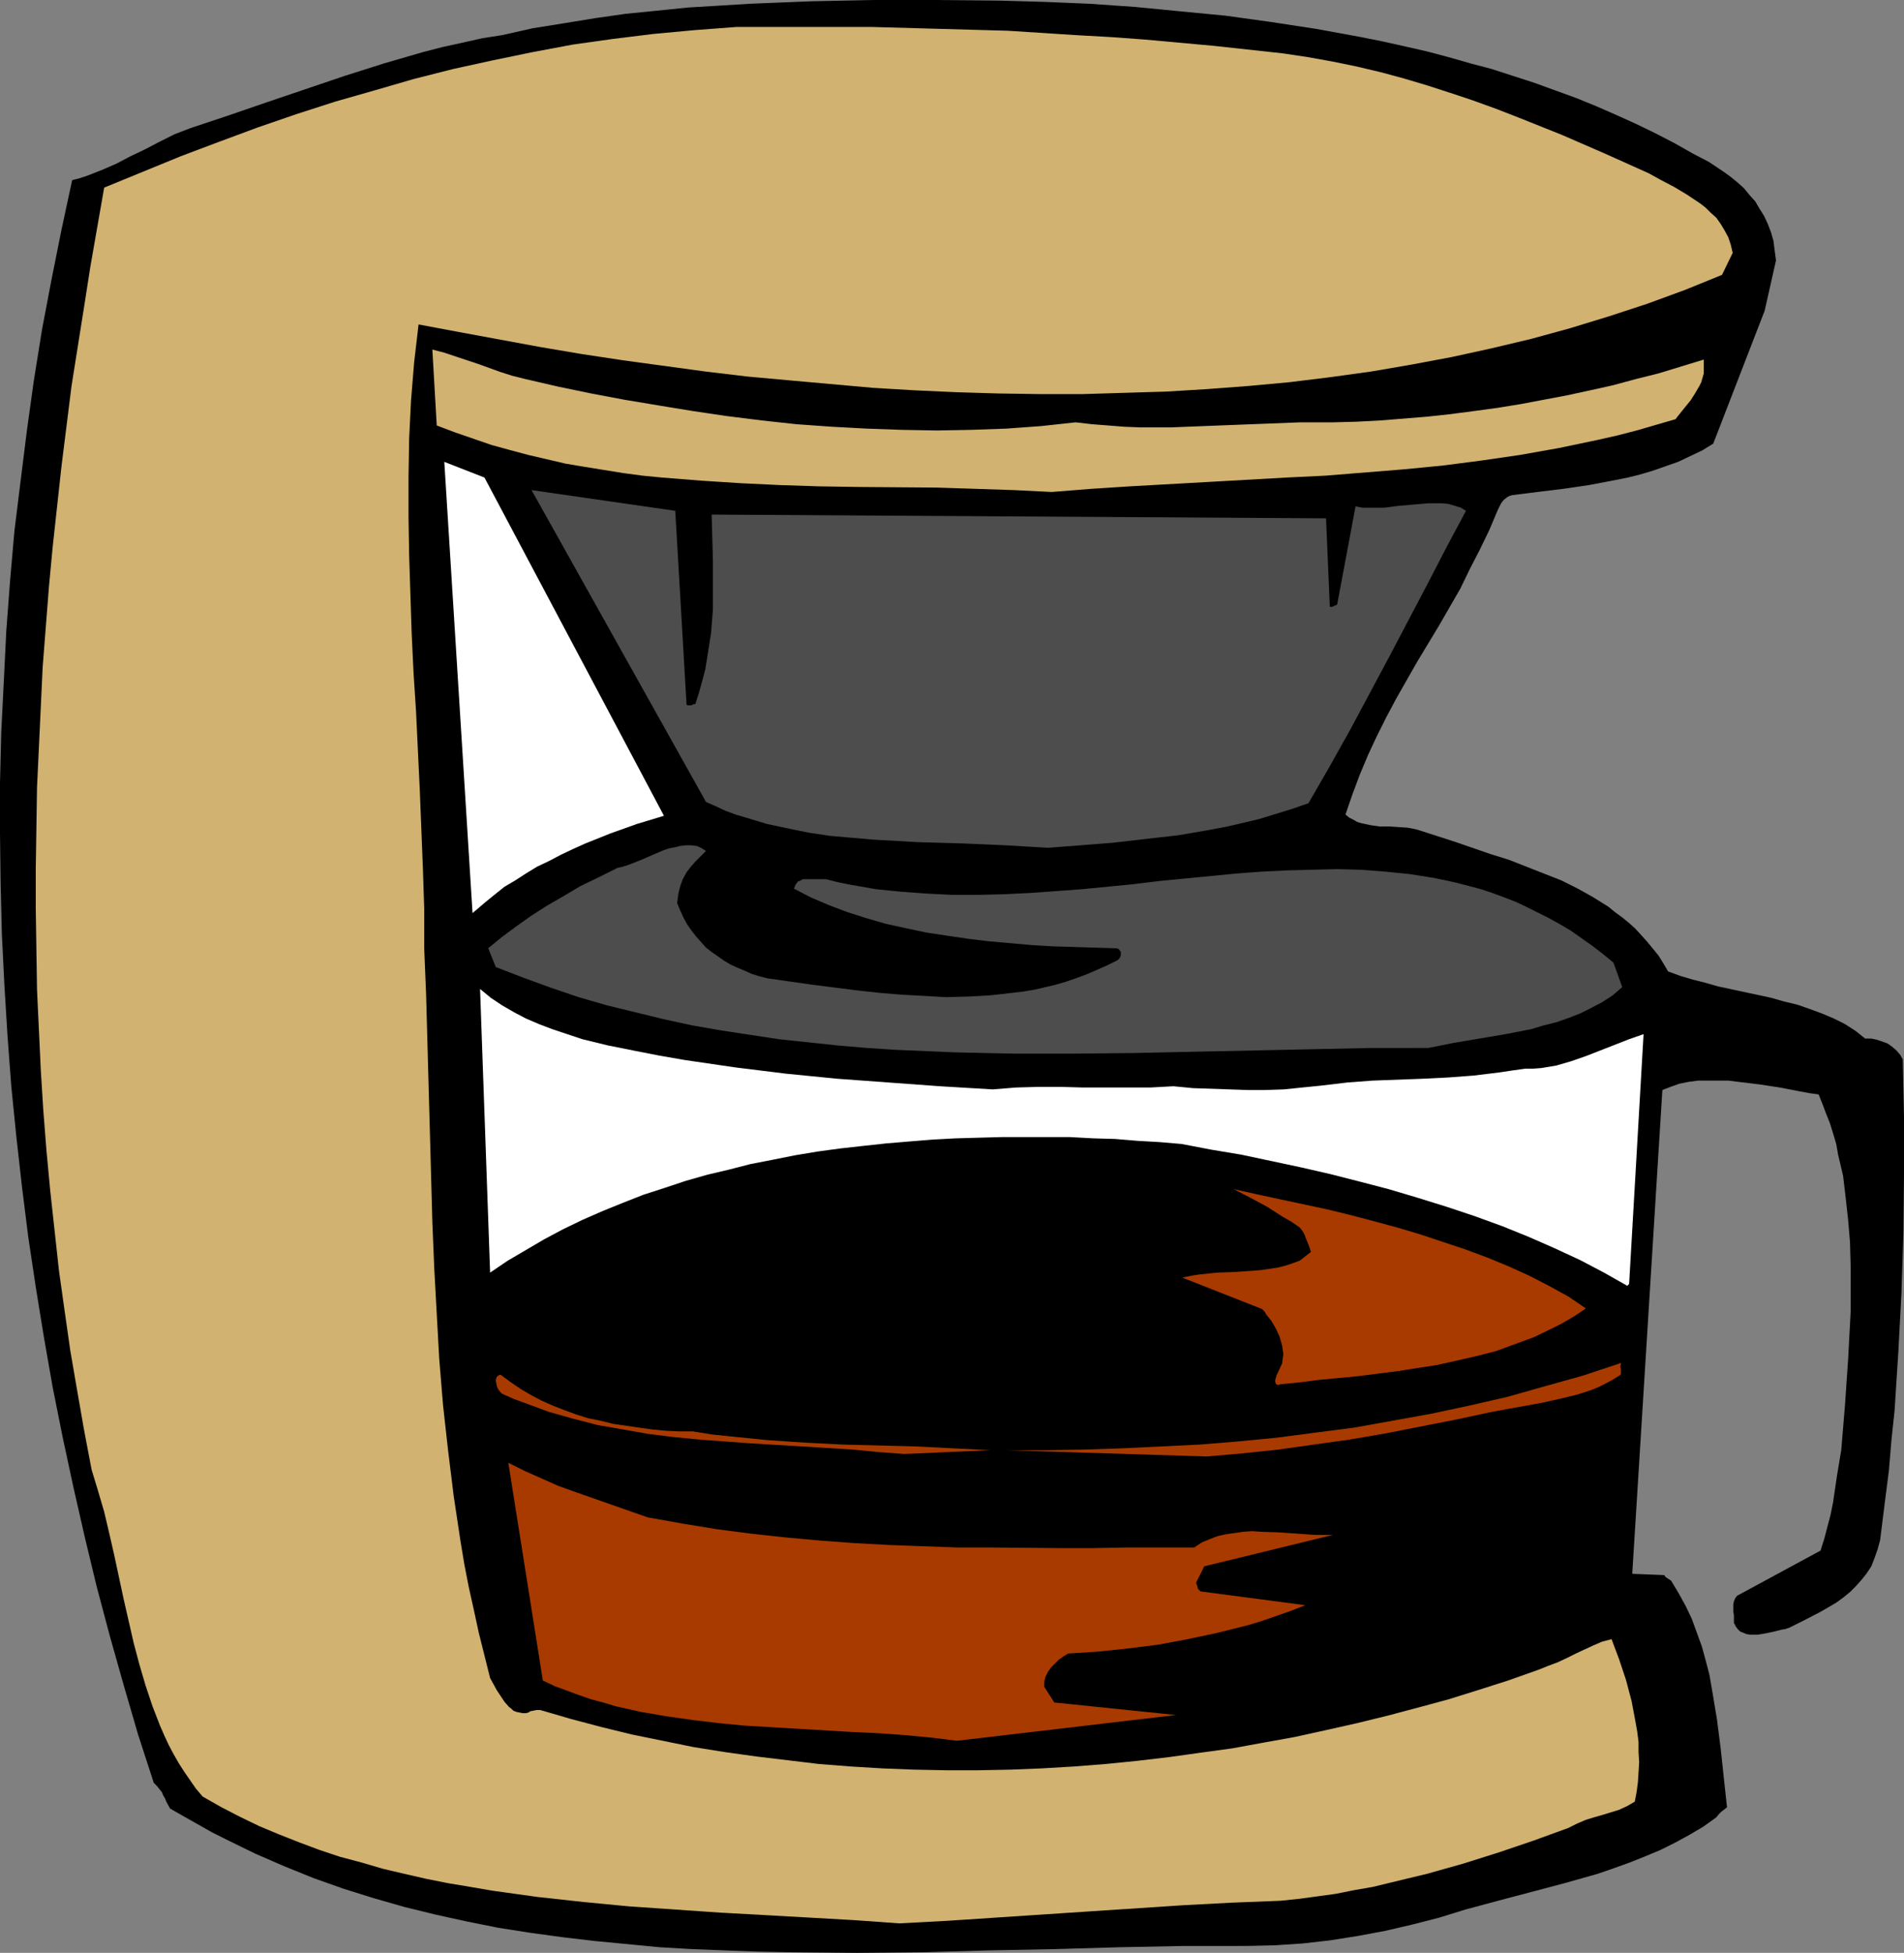 <?xml version="1.0" encoding="UTF-8" standalone="no"?>
<svg
   version="1.0"
   width="129.724mm"
   height="133.036mm"
   id="svg13"
   sodipodi:docname="Coffee Maker 14.wmf"
   xmlns:inkscape="http://www.inkscape.org/namespaces/inkscape"
   xmlns:sodipodi="http://sodipodi.sourceforge.net/DTD/sodipodi-0.dtd"
   xmlns="http://www.w3.org/2000/svg"
   xmlns:svg="http://www.w3.org/2000/svg">
  <rect width="100%" height="100%" fill="#808080" stroke="none"/>
  <sodipodi:namedview
     id="namedview13"
     pagecolor="#ffffff"
     bordercolor="#000000"
     borderopacity="0.25"
     inkscape:showpageshadow="2"
     inkscape:pageopacity="0.0"
     inkscape:pagecheckerboard="0"
     inkscape:deskcolor="#d1d1d1"
     inkscape:document-units="mm" />
  <defs
     id="defs1">
    <pattern
       id="WMFhbasepattern"
       patternUnits="userSpaceOnUse"
       width="6"
       height="6"
       x="0"
       y="0" />
  </defs>
  <path
     style="fill:#000000;fill-opacity:1;fill-rule:evenodd;stroke:none"
     d="m 320.937,501.035 7.272,-0.162 7.272,-0.485 7.11,-0.808 7.11,-1.131 6.949,-1.293 6.949,-1.616 6.949,-1.777 6.787,-2.1 8.403,-2.262 8.565,-2.262 8.565,-2.262 8.565,-2.424 4.202,-1.454 4.04,-1.454 4.04,-1.616 3.878,-1.616 3.878,-1.939 3.555,-1.939 3.555,-2.1 3.394,-2.424 0.646,-0.808 0.646,-0.646 0.646,-0.485 0.808,-0.646 -0.808,-7.432 -0.808,-7.594 -0.97,-7.594 -0.646,-3.878 -0.646,-3.878 -0.646,-3.716 -0.97,-3.716 -0.97,-3.555 -1.293,-3.555 -1.293,-3.555 -1.616,-3.393 -1.778,-3.231 -1.939,-3.231 -0.485,-0.323 -0.485,-0.323 -0.485,-0.323 -0.323,-0.485 -8.242,-0.323 7.757,-124.572 2.101,-0.808 2.262,-0.808 2.424,-0.485 2.424,-0.323 h 2.424 2.586 2.747 l 2.586,0.323 5.333,0.646 5.333,0.808 5.01,0.969 2.586,0.485 2.424,0.323 0.97,2.424 0.97,2.585 0.97,2.424 0.808,2.585 0.808,2.747 0.485,2.747 1.293,5.493 0.646,5.493 0.646,5.817 0.485,5.817 0.162,5.978 v 5.978 5.978 l -0.323,5.978 -0.323,6.14 -0.808,11.795 -0.485,5.817 -0.485,5.817 -1.131,6.786 -0.97,6.624 -0.646,3.231 -0.808,3.07 -0.808,3.07 -0.97,3.07 -21.493,11.633 -0.485,0.646 -0.323,0.808 -0.162,0.808 v 0.969 0.808 l 0.162,0.969 v 1.939 l 0.485,0.969 0.485,0.646 0.646,0.646 0.808,0.323 0.808,0.323 0.97,0.162 h 0.808 1.131 l 1.939,-0.323 2.262,-0.485 1.939,-0.485 0.97,-0.162 0.97,-0.323 4.202,-2.1 4.04,-2.1 1.939,-1.131 1.939,-1.131 1.778,-1.293 1.778,-1.454 1.454,-1.454 1.454,-1.616 1.293,-1.616 1.293,-1.939 0.808,-2.1 0.808,-2.262 0.646,-2.424 0.323,-2.585 0.97,-7.755 0.97,-7.594 0.646,-7.755 0.808,-7.594 0.485,-7.594 0.485,-7.594 0.808,-15.188 0.485,-15.188 0.162,-15.026 v -15.026 l -0.323,-14.865 -0.646,-1.131 -0.97,-1.131 -1.131,-0.969 -1.131,-0.808 -1.293,-0.485 -1.454,-0.485 -1.454,-0.323 h -1.616 l -2.424,-1.939 -2.747,-1.777 -2.909,-1.454 -3.07,-1.293 -3.07,-1.131 -3.232,-1.131 -3.394,-0.808 -3.394,-0.969 -6.787,-1.454 -6.787,-1.454 -3.394,-0.969 -3.232,-0.808 -3.232,-0.969 -3.07,-1.131 -1.131,-1.939 -1.293,-2.1 -1.454,-1.777 -1.454,-1.777 -1.454,-1.616 -1.616,-1.777 -1.616,-1.454 -1.778,-1.454 -1.778,-1.293 -1.778,-1.454 -3.878,-2.424 -4.04,-2.262 -4.202,-2.1 -4.525,-1.777 -4.525,-1.777 -4.525,-1.777 -4.686,-1.454 -9.373,-3.231 -9.534,-3.07 -2.424,-0.485 -2.424,-0.162 -2.424,-0.162 h -2.424 l -2.262,-0.323 -2.262,-0.485 -1.131,-0.323 -1.131,-0.646 -0.97,-0.485 -0.97,-0.808 1.778,-5.17 1.939,-5.17 2.101,-5.009 2.262,-4.847 2.424,-4.847 2.586,-4.847 5.333,-9.371 5.656,-9.371 5.494,-9.533 2.424,-5.009 2.586,-5.009 2.424,-5.009 2.262,-5.332 0.485,-0.969 0.323,-0.646 0.485,-0.646 0.323,-0.323 0.808,-0.646 0.646,-0.323 0.646,-0.162 6.464,-0.808 6.626,-0.808 6.626,-0.969 6.787,-1.293 3.232,-0.646 3.232,-0.808 3.232,-0.969 3.232,-1.131 3.232,-1.131 3.07,-1.454 3.07,-1.454 2.909,-1.777 13.251,-34.253 2.909,-12.926 -0.323,-2.424 -0.323,-2.585 -0.646,-2.262 -0.808,-2.1 -0.97,-2.1 -1.131,-1.777 -1.131,-1.939 -1.454,-1.616 -1.454,-1.777 -1.616,-1.454 -1.778,-1.454 -1.778,-1.293 -1.939,-1.293 -1.939,-1.293 -4.04,-2.1 -4.848,-2.747 -5.01,-2.585 -5.01,-2.424 -5.01,-2.262 -5.171,-2.262 -5.171,-2.1 -5.333,-1.939 -5.333,-1.939 -5.494,-1.777 -5.494,-1.777 -5.494,-1.454 -5.656,-1.616 -5.494,-1.454 -5.656,-1.293 -5.818,-1.293 -5.656,-1.131 L 338.875,7.432 327.24,5.655 315.604,4.039 303.808,2.908 292.172,1.777 280.537,0.969 268.902,0.485 257.59,0.162 241.269,0 h -16.16 l -15.998,0.323 -8.08,0.323 -7.918,0.323 -7.918,0.485 -8.08,0.485 -7.918,0.808 -8.08,0.808 -7.918,1.131 -7.918,1.293 -8.08,1.293 -7.918,1.777 -5.171,0.808 -5.01,1.131 -5.171,1.131 -5.01,1.293 -10.019,2.908 -10.181,3.231 -10.019,3.393 -10.019,3.393 -9.858,3.393 -9.696,3.231 -4.202,1.616 -3.878,1.939 -3.717,1.939 -3.717,1.777 -3.717,1.939 -3.717,1.616 -3.717,1.454 -1.939,0.646 -1.939,0.485 L 15.837,59.135 13.251,72.061 10.827,84.825 8.726,97.913 6.949,110.677 5.333,123.603 3.717,136.69 2.586,149.616 1.616,162.541 0.97,175.629 0.323,188.554 0,201.642 v 12.926 l 0.162,13.087 0.323,12.926 0.646,13.087 0.808,13.087 0.97,12.926 1.293,12.926 1.454,12.926 1.616,12.926 1.939,12.926 2.101,12.926 2.262,12.926 2.586,12.926 2.747,12.764 2.909,12.764 3.07,12.764 3.394,12.764 3.555,12.603 3.717,12.764 4.04,12.441 0.808,0.808 0.646,0.808 0.646,0.808 0.323,0.808 0.485,0.808 0.323,0.808 0.97,1.777 3.394,1.939 3.717,2.1 3.717,2.1 3.878,1.939 7.272,3.555 7.434,3.231 7.595,3.07 7.757,2.747 7.757,2.424 7.918,2.262 7.918,1.939 8.08,1.777 8.08,1.616 8.242,1.293 8.242,1.131 8.242,0.969 8.403,0.808 8.403,0.808 8.403,0.485 8.403,0.323 8.565,0.323 8.403,0.162 17.13,0.162 17.13,-0.162 16.806,-0.485 16.968,-0.323 16.645,-0.485 16.483,-0.323 h 8.08 z"
     id="path1" />
  <path
     style="fill:#000000;fill-opacity:1;fill-rule:evenodd;stroke:none"
     d="m 354.388,475.991 5.818,-2.585 2.747,-5.817 -0.485,-1.616 -0.485,-1.777 -0.808,-1.616 -0.808,-1.616 -0.97,-1.131 -1.131,-1.131 -0.646,-0.485 -0.485,-0.323 -0.646,-0.162 -0.646,-0.162 -1.778,-0.485 -1.616,-0.323 -1.454,-0.162 h -1.293 -1.454 l -1.293,0.162 -1.293,0.323 -1.454,0.485 -0.485,0.646 -0.323,0.323 -0.646,0.485 -0.323,0.969 -0.162,0.969 -0.162,1.777 0.162,1.939 0.485,1.939 0.646,1.616 0.808,1.777 1.131,1.454 1.131,1.293 1.939,0.969 1.939,0.969 2.101,0.808 z"
     id="path2" />
  <path
     style="fill:#000000;fill-opacity:1;fill-rule:evenodd;stroke:none"
     d="m 388.001,469.366 h 1.131 l 1.131,-0.323 1.293,-0.323 1.293,-0.646 0.97,-0.646 0.97,-0.808 0.808,-0.969 0.485,-0.969 0.323,-0.969 0.162,-1.131 0.162,-0.969 v -0.808 l -0.162,-1.939 -0.485,-1.777 -0.646,-1.616 -0.808,-1.293 -0.97,-1.131 -0.97,-0.808 -0.808,-0.485 -1.131,-0.323 -0.808,-0.323 -0.97,-0.162 -1.616,-0.162 h -1.616 l -1.616,0.323 -1.454,0.485 -1.454,0.485 -1.454,0.485 -0.485,0.969 -0.485,1.131 -0.485,1.293 -0.162,1.293 -0.162,1.454 0.323,1.616 0.162,1.454 0.646,1.293 0.646,1.131 0.808,0.969 0.808,0.969 1.131,0.808 1.131,0.808 1.293,0.646 1.454,0.646 z"
     id="path3" />
  <path
     style="fill:#a83a00;fill-opacity:1;fill-rule:evenodd;stroke:none"
     d="m 246.44,448.201 56.398,-6.624 -31.35,-3.231 -2.586,-4.039 v -1.293 l 0.323,-1.293 0.646,-1.293 0.808,-1.131 0.97,-0.969 0.97,-0.969 1.131,-0.808 1.293,-0.808 7.595,-0.485 7.757,-0.808 7.757,-0.969 7.757,-1.454 7.595,-1.616 3.878,-0.969 3.878,-0.969 3.717,-1.131 3.717,-1.293 3.717,-1.293 3.717,-1.454 -26.987,-3.555 -0.323,-0.323 -0.323,-0.323 -0.162,-0.646 -0.162,-0.485 -0.162,-0.485 2.101,-4.201 33.128,-8.079 h -2.262 -2.262 l -4.525,-0.323 -4.848,-0.323 -4.525,-0.162 -2.424,-0.162 -2.262,0.162 -2.262,0.323 -2.262,0.323 -2.101,0.485 -2.101,0.808 -1.939,0.808 -1.939,1.293 h -17.291 l -8.726,0.162 h -8.888 l -17.453,-0.162 h -8.726 l -8.888,-0.323 -8.726,-0.323 -8.888,-0.485 -8.726,-0.646 -8.888,-0.808 -8.888,-0.969 -8.726,-1.131 -8.888,-1.454 -9.05,-1.616 -9.211,-3.231 -9.211,-3.231 -4.525,-1.616 -4.363,-1.939 -4.363,-1.939 -4.202,-2.1 8.888,56.065 3.07,1.454 3.07,1.131 3.07,1.131 3.232,1.131 3.07,0.808 3.232,0.969 6.464,1.454 6.626,1.131 6.787,0.969 6.787,0.808 6.787,0.646 13.736,0.808 13.574,0.808 6.949,0.323 6.787,0.485 6.787,0.646 z"
     id="path4" />
  <path
     style="fill:#a83a00;fill-opacity:1;fill-rule:evenodd;stroke:none"
     d="m 310.756,375.008 9.211,-0.808 9.211,-0.969 9.211,-1.293 9.211,-1.293 9.373,-1.616 9.05,-1.777 9.05,-1.777 9.05,-1.939 4.363,-0.808 4.525,-0.808 4.363,-0.808 4.363,-0.969 4.04,-0.969 2.101,-0.646 1.939,-0.646 1.939,-0.808 1.939,-0.969 1.778,-0.969 1.778,-1.131 0.162,-0.323 v -0.323 -0.808 l -0.162,-0.808 0.162,-0.485 v -0.323 l -9.696,3.231 -9.858,2.747 -9.696,2.747 -9.858,2.262 -9.858,2.1 -9.858,1.777 -9.858,1.777 -10.019,1.293 -9.858,1.293 -10.019,0.969 -9.858,0.808 -10.019,0.485 -10.019,0.485 -9.858,0.323 -10.019,0.162 h -10.019 z"
     id="path5" />
  <path
     style="fill:#a83a00;fill-opacity:1;fill-rule:evenodd;stroke:none"
     d="m 232.865,374.362 22.139,-0.969 -9.534,-0.485 -9.534,-0.485 -18.907,-0.485 -9.534,-0.485 -9.696,-0.646 -9.696,-0.969 -4.686,-0.485 -5.01,-0.808 h -3.555 l -3.394,-0.162 -3.394,-0.323 -3.555,-0.485 -3.232,-0.485 -3.394,-0.485 -3.232,-0.808 -3.232,-0.646 -3.07,-0.969 -3.07,-1.131 -2.909,-1.131 -2.909,-1.293 -2.747,-1.454 -2.747,-1.616 -2.586,-1.777 -2.424,-1.777 h -0.323 l -0.323,0.162 -0.485,0.485 -0.162,0.808 0.162,0.808 0.162,0.808 0.323,0.646 0.485,0.646 0.485,0.485 2.909,1.293 3.07,1.131 3.07,1.131 3.07,1.131 6.302,1.777 6.302,1.616 6.464,1.131 6.464,1.131 6.464,0.808 6.626,0.646 6.464,0.485 6.626,0.485 13.413,0.808 13.09,0.808 6.626,0.646 z"
     id="path6" />
  <path
     style="fill:#a83a00;fill-opacity:1;fill-rule:evenodd;stroke:none"
     d="m 329.664,356.428 4.848,-0.485 5.01,-0.646 10.181,-0.969 10.181,-1.293 5.171,-0.808 5.171,-0.808 5.01,-1.131 5.01,-1.131 5.01,-1.293 4.848,-1.777 4.848,-1.777 4.686,-2.262 2.262,-1.131 2.262,-1.293 2.101,-1.293 2.101,-1.454 -4.525,-3.07 -5.01,-2.747 -5.01,-2.585 -5.333,-2.424 -5.494,-2.262 -5.656,-2.1 -5.818,-1.939 -5.818,-1.939 -5.979,-1.777 -5.979,-1.616 -6.141,-1.616 -5.979,-1.454 -12.12,-2.585 -5.979,-1.293 -5.818,-1.293 4.363,2.262 4.202,2.262 4.04,2.585 2.262,1.293 2.101,1.454 0.646,0.808 0.485,0.808 0.646,1.616 0.646,1.616 0.485,1.454 -1.454,1.131 -1.454,1.131 -1.778,0.646 -1.939,0.646 -1.939,0.485 -2.101,0.323 -2.262,0.323 -2.101,0.162 -4.525,0.323 -4.686,0.162 -4.525,0.485 -2.101,0.323 -2.262,0.485 20.523,8.079 0.646,0.646 0.485,0.808 1.293,1.616 1.131,1.939 0.97,2.1 0.323,1.131 0.323,1.131 0.162,1.131 0.162,1.131 -0.162,1.131 -0.162,1.293 -0.485,0.969 -0.485,1.131 -0.485,0.969 -0.162,0.646 -0.162,0.485 v 0.162 0 0.323 l 0.162,0.485 0.162,0.162 0.323,0.162 h 0.162 z"
     id="path7" />
  <path
     style="fill:#ffffff;fill-opacity:1;fill-rule:evenodd;stroke:none"
     d="m 419.028,331.061 0.485,-0.485 3.717,-64.306 -3.717,1.293 -3.717,1.454 -7.434,2.908 -3.717,1.293 -3.878,1.131 -1.939,0.323 -1.939,0.323 -2.101,0.162 h -2.101 l -3.394,0.485 -3.232,0.485 -6.626,0.808 -6.464,0.485 -6.464,0.323 -13.09,0.485 -6.464,0.485 -6.787,0.808 -4.848,0.485 -4.686,0.485 -4.848,0.162 h -4.525 l -4.686,-0.162 -4.686,-0.162 -4.686,-0.162 -5.01,-0.485 -5.979,0.323 h -5.818 -11.474 l -5.818,-0.162 h -5.656 l -5.818,0.162 -5.979,0.485 -13.574,-0.808 -13.251,-0.969 -13.251,-0.969 -13.09,-1.293 -13.09,-1.616 -6.626,-0.969 -6.626,-0.969 -6.464,-1.131 -6.626,-1.293 -6.464,-1.293 -6.626,-1.616 -3.878,-1.293 -3.878,-1.293 -3.394,-1.293 -3.394,-1.454 -3.07,-1.616 -3.07,-1.777 -2.909,-1.939 -2.747,-2.262 2.586,73.031 4.525,-3.07 4.686,-2.747 4.686,-2.747 4.848,-2.585 5.01,-2.424 5.171,-2.262 5.171,-2.1 5.333,-2.1 5.494,-1.777 5.333,-1.777 5.656,-1.616 5.494,-1.293 5.656,-1.454 5.818,-1.131 5.656,-1.131 5.818,-0.969 5.979,-0.808 5.818,-0.646 5.979,-0.646 5.818,-0.485 5.979,-0.485 5.979,-0.323 5.818,-0.162 5.979,-0.162 h 5.979 5.818 5.818 l 5.979,0.323 5.656,0.162 5.818,0.485 5.656,0.323 5.656,0.485 7.595,1.454 7.757,1.293 7.595,1.616 7.595,1.616 7.757,1.777 7.595,1.939 7.434,1.939 7.595,2.262 7.272,2.262 7.272,2.424 7.11,2.585 6.787,2.747 6.626,2.908 6.626,3.07 6.141,3.231 z"
     id="path8" />
  <path
     style="fill:#ffffff;fill-opacity:1;fill-rule:evenodd;stroke:none"
     d="m 122.654,234.279 2.262,-1.939 2.586,-2.1 2.424,-1.939 2.747,-1.616 2.747,-1.777 2.909,-1.777 3.07,-1.454 3.07,-1.616 3.07,-1.454 3.232,-1.454 6.464,-2.585 6.787,-2.424 6.949,-2.1 -46.218,-87.087 -10.342,-4.039 7.272,116.17 z"
     id="path9" />
  <path
     style="fill:#4d4d4d;fill-opacity:1;fill-rule:evenodd;stroke:none"
     d="m 367.801,269.825 6.464,-1.293 13.413,-2.262 6.626,-1.293 3.232,-0.969 3.232,-0.808 3.232,-1.131 2.909,-1.131 2.909,-1.454 2.747,-1.454 2.747,-1.777 2.424,-2.1 -2.262,-6.301 -2.747,-2.262 -2.747,-2.1 -2.747,-1.939 -2.747,-1.939 -2.747,-1.616 -2.909,-1.616 -2.909,-1.454 -2.909,-1.454 -2.747,-1.293 -2.909,-1.131 -3.07,-1.131 -2.909,-0.969 -3.07,-0.808 -3.07,-0.808 -2.909,-0.646 -3.07,-0.646 -6.141,-0.969 -6.302,-0.646 -6.302,-0.485 -6.302,-0.162 -6.464,0.162 -6.302,0.162 -6.626,0.323 -6.464,0.485 -13.251,1.293 -6.626,0.646 -6.626,0.808 -13.251,1.293 -6.626,0.485 -6.787,0.485 -6.626,0.323 -6.626,0.162 h -6.626 l -6.626,-0.323 -6.626,-0.485 -6.464,-0.646 -6.464,-1.131 -3.232,-0.646 -3.232,-0.808 h -1.778 -1.454 -1.454 -1.293 l -0.485,0.323 -0.808,0.323 -0.162,0.323 -0.323,0.323 -0.162,0.485 -0.323,0.646 4.363,2.262 4.525,1.939 4.686,1.777 5.01,1.616 5.01,1.454 5.171,1.131 5.333,1.131 5.333,0.808 5.494,0.808 5.333,0.646 5.494,0.485 5.494,0.485 5.333,0.323 5.333,0.162 5.171,0.162 5.171,0.162 h 0.646 l 0.646,0.162 0.323,0.323 0.323,0.485 v 0.485 0.485 l -0.323,0.646 -0.485,0.485 -2.586,1.293 -2.586,1.131 -2.586,1.131 -2.586,0.969 -2.747,0.969 -2.747,0.808 -2.747,0.646 -2.747,0.646 -2.909,0.485 -2.747,0.323 -5.656,0.646 -5.656,0.323 -5.818,0.162 -5.818,-0.323 -5.818,-0.323 -5.818,-0.485 -5.818,-0.646 -11.474,-1.454 -11.312,-1.616 -1.939,-0.485 -2.101,-0.646 -1.778,-0.808 -1.939,-0.808 -1.778,-0.808 -1.616,-0.969 -3.232,-2.262 -1.454,-1.131 -1.293,-1.454 -1.293,-1.454 -1.131,-1.454 -1.131,-1.616 -0.97,-1.777 -0.808,-1.777 -0.808,-1.939 0.162,-1.131 0.162,-1.293 0.485,-1.939 0.646,-1.777 0.97,-1.777 1.131,-1.454 1.131,-1.293 2.747,-2.747 -1.293,-0.808 -1.131,-0.485 -1.454,-0.162 h -1.293 l -1.454,0.162 -1.293,0.323 -1.616,0.323 -1.454,0.485 -5.979,2.585 -2.909,1.131 -1.454,0.485 -1.454,0.323 -4.848,2.424 -4.686,2.262 -4.363,2.585 -4.202,2.424 -4.04,2.585 -3.878,2.747 -3.717,2.747 -3.555,2.908 v 0 l 1.939,4.847 7.11,2.747 7.11,2.585 7.11,2.424 7.272,2.1 7.272,1.777 7.272,1.777 7.434,1.616 7.434,1.293 7.434,1.131 7.434,1.131 7.595,0.808 7.595,0.808 7.595,0.646 7.434,0.485 7.757,0.323 7.595,0.323 15.19,0.323 h 15.352 l 15.352,-0.162 15.352,-0.323 15.19,-0.323 15.19,-0.323 15.029,-0.323 z"
     id="path10" />
  <path
     style="fill:#4d4d4d;fill-opacity:1;fill-rule:evenodd;stroke:none"
     d="m 269.872,218.284 8.403,-0.646 8.242,-0.646 8.403,-0.969 8.565,-0.969 8.403,-1.454 4.202,-0.808 4.202,-0.969 4.04,-0.969 4.202,-1.293 4.202,-1.293 4.202,-1.454 5.494,-9.533 5.333,-9.533 5.01,-9.371 5.01,-9.371 9.858,-18.742 4.848,-9.371 5.01,-9.371 -1.293,-0.808 -1.616,-0.485 -1.616,-0.485 -1.616,-0.162 h -1.778 -1.778 l -3.717,0.323 -3.878,0.323 -3.717,0.485 h -3.878 -1.778 l -1.778,-0.323 -4.686,25.044 -0.162,0.323 -0.485,0.162 -0.646,0.323 h -0.646 l -0.97,-22.782 -158.206,-0.969 0.162,5.978 0.162,5.978 v 6.14 6.301 l -0.485,6.14 -0.485,3.07 -0.485,3.07 -0.485,3.07 -0.808,3.07 -0.808,2.908 -0.97,3.07 h -0.323 -0.162 l -0.485,0.323 h -0.646 -0.323 l -0.323,-0.162 -2.909,-49.926 -37.006,-5.332 44.925,80.301 2.586,1.131 2.424,1.131 2.586,0.969 2.747,0.808 5.333,1.616 5.333,1.131 5.494,1.131 5.494,0.808 5.494,0.485 5.656,0.485 11.312,0.646 11.312,0.323 11.312,0.485 5.494,0.323 z"
     id="path11" />
  <path
     style="fill:#d1b270;fill-opacity:1;fill-rule:evenodd;stroke:none"
     d="m 231.573,495.218 12.12,-0.646 12.282,-0.808 24.402,-1.616 24.563,-1.616 12.282,-0.646 12.443,-0.485 4.686,-0.485 4.848,-0.646 4.686,-0.646 4.848,-0.969 4.686,-0.808 4.686,-1.131 9.373,-2.262 9.211,-2.585 9.211,-2.908 9.05,-3.07 8.888,-3.231 2.262,-1.131 2.262,-0.969 2.101,-0.646 2.262,-0.646 2.101,-0.646 2.101,-0.646 2.101,-0.969 1.939,-1.131 0.485,-2.585 0.323,-2.424 0.162,-2.585 0.162,-2.585 -0.162,-2.585 v -2.585 l -0.323,-2.585 -0.485,-2.747 -0.485,-2.585 -0.485,-2.585 -1.454,-5.493 -1.778,-5.332 -1.939,-5.17 -2.424,0.646 -2.262,0.969 -4.525,2.1 -2.262,1.131 -2.424,1.131 -2.586,0.969 -2.424,0.969 -7.757,2.747 -7.595,2.424 -7.757,2.424 -7.757,2.1 -7.918,2.1 -7.918,1.939 -7.918,1.777 -8.08,1.777 -8.08,1.454 -7.918,1.454 -8.242,1.131 -8.08,1.131 -8.242,0.969 -8.08,0.808 -8.242,0.646 -8.242,0.485 -8.08,0.323 -8.242,0.162 h -8.242 l -8.242,-0.162 -8.242,-0.323 -8.08,-0.485 -8.242,-0.646 -8.08,-0.969 -8.08,-0.969 -8.08,-1.131 -8.08,-1.293 -7.918,-1.616 -7.918,-1.616 -7.918,-1.939 -7.918,-2.1 -7.757,-2.262 h -0.97 l -0.808,0.162 -0.808,0.162 -0.485,0.323 -0.646,0.162 h -0.808 l -0.808,-0.162 -0.808,-0.162 -0.808,-0.323 -0.485,-0.485 -0.646,-0.485 -1.131,-1.293 -0.97,-1.454 -0.97,-1.454 -1.778,-3.231 -1.454,-5.817 -1.454,-5.817 -1.293,-5.978 -1.293,-5.817 -1.131,-5.817 -0.97,-5.817 -1.778,-11.795 -1.454,-11.795 -1.293,-11.633 -0.97,-11.795 -0.646,-11.633 -0.646,-11.795 -0.485,-11.795 -0.646,-23.59 -0.646,-23.428 -0.323,-11.795 -0.485,-11.795 v -10.179 l -0.323,-10.017 -0.808,-20.358 -0.97,-20.358 -0.646,-10.017 -0.485,-10.179 -0.323,-10.017 -0.323,-10.017 -0.162,-10.017 v -10.017 l 0.162,-10.017 0.485,-9.856 0.808,-9.856 1.131,-9.694 10.342,1.939 10.504,1.939 10.504,1.939 10.504,1.777 10.666,1.616 10.666,1.454 10.666,1.454 10.827,1.293 10.666,0.969 10.827,0.969 10.827,0.969 10.827,0.646 10.666,0.485 10.827,0.323 10.827,0.162 h 10.827 l 10.666,-0.323 10.827,-0.323 10.666,-0.646 10.666,-0.808 10.504,-0.969 10.504,-1.293 10.504,-1.454 10.342,-1.777 10.342,-1.939 10.342,-2.262 10.181,-2.424 10.019,-2.747 10.019,-3.07 9.858,-3.231 9.696,-3.555 9.534,-3.878 2.747,-5.655 -0.485,-2.1 -0.646,-1.939 -0.97,-1.777 -0.97,-1.616 -1.131,-1.616 -1.454,-1.293 -1.293,-1.293 -1.454,-1.131 -3.394,-2.262 -3.232,-1.939 -3.394,-1.777 -3.232,-1.777 -11.15,-5.009 -11.15,-4.847 -11.312,-4.524 -5.818,-2.262 -5.818,-2.1 -5.818,-1.939 -5.979,-1.939 -5.979,-1.777 -5.979,-1.616 -6.141,-1.454 -6.302,-1.293 -6.302,-1.131 -6.464,-0.969 -8.888,-0.969 -8.888,-0.969 -8.888,-0.808 -8.888,-0.808 L 285.87,9.533 277.144,9.048 259.529,7.917 242.077,7.432 224.624,6.948 H 207.171 189.557 L 178.891,7.755 168.387,8.725 157.883,10.017 l -10.342,1.454 -10.342,1.939 -10.181,2.1 -10.342,2.262 -10.181,2.585 -10.019,2.908 -10.181,2.908 -10.019,3.231 -9.858,3.393 -10.019,3.716 -9.858,3.716 -9.858,4.039 -9.858,4.039 -1.778,10.179 -1.778,10.179 -1.616,10.341 -1.616,10.179 -1.616,10.179 -1.293,10.341 -1.293,10.341 -1.131,10.341 -1.131,10.341 -0.97,10.341 -0.808,10.341 -0.808,10.341 -0.485,10.341 -0.485,10.341 -0.485,10.341 -0.162,10.502 -0.162,10.341 v 10.341 l 0.162,10.502 0.162,10.341 0.485,10.341 0.485,10.341 0.646,10.341 0.808,10.341 0.97,10.341 1.131,10.341 1.131,10.341 1.454,10.341 1.454,10.179 1.778,10.341 1.778,10.179 1.939,10.179 1.616,5.332 1.616,5.493 1.293,5.493 1.293,5.655 2.424,11.31 2.586,11.31 1.454,5.493 1.616,5.493 1.778,5.332 1.939,5.009 1.131,2.585 1.131,2.424 1.293,2.424 1.293,2.262 1.454,2.262 1.454,2.1 1.454,2.1 1.778,2.1 4.848,2.747 4.686,2.424 5.01,2.424 5.01,2.1 5.333,2.1 5.171,1.939 5.333,1.777 5.494,1.454 5.494,1.616 5.494,1.293 5.656,1.293 5.656,1.131 5.818,0.969 5.656,0.969 5.818,0.808 5.818,0.808 11.797,1.293 11.797,1.131 11.797,0.808 11.797,0.808 11.797,0.646 5.656,0.323 5.818,0.323 11.312,0.646 z"
     id="path12" />
  <path
     style="fill:#d1b270;fill-opacity:1;fill-rule:evenodd;stroke:none"
     d="m 270.841,126.672 10.181,-0.808 10.019,-0.646 20.2,-1.131 20.038,-1.131 10.019,-0.485 10.019,-0.808 10.019,-0.808 10.019,-0.969 10.019,-1.293 10.019,-1.454 10.019,-1.777 10.019,-2.1 5.01,-1.131 5.01,-1.293 5.01,-1.454 5.01,-1.454 0.485,-0.646 0.646,-0.808 1.293,-1.616 1.454,-1.777 1.131,-1.777 1.131,-1.939 0.485,-0.969 0.646,-2.262 v -1.131 -1.131 -1.293 l -5.818,1.777 -5.818,1.777 -5.818,1.454 -5.979,1.616 -5.818,1.293 -5.979,1.293 -5.979,1.131 -5.979,1.131 -5.979,0.969 -5.979,0.808 -6.141,0.808 -5.979,0.646 -5.979,0.485 -5.979,0.485 -6.141,0.323 -5.979,0.162 h -8.565 l -8.242,0.323 -8.403,0.323 -8.242,0.323 -8.242,0.323 h -8.242 l -4.04,-0.162 -4.04,-0.323 -4.202,-0.323 -4.202,-0.485 -8.888,0.969 -8.888,0.646 -9.05,0.323 -8.888,0.162 -9.05,-0.162 -9.05,-0.323 -9.05,-0.485 -9.05,-0.646 -8.888,-0.969 -9.05,-1.131 -8.726,-1.293 -8.888,-1.454 -8.726,-1.454 -8.565,-1.616 -8.565,-1.777 -8.403,-1.939 -3.232,-0.808 -3.07,-0.969 -5.818,-2.1 -5.818,-1.939 -2.909,-0.969 -3.07,-0.808 1.131,19.55 4.686,1.777 4.686,1.616 4.686,1.616 4.686,1.293 4.848,1.293 4.848,1.131 4.848,1.131 4.848,0.808 5.01,0.808 5.01,0.808 4.848,0.646 5.01,0.485 10.181,0.808 10.019,0.646 10.181,0.485 10.019,0.323 10.181,0.162 20.2,0.162 10.019,0.323 9.858,0.323 z"
     id="path13" />
</svg>
